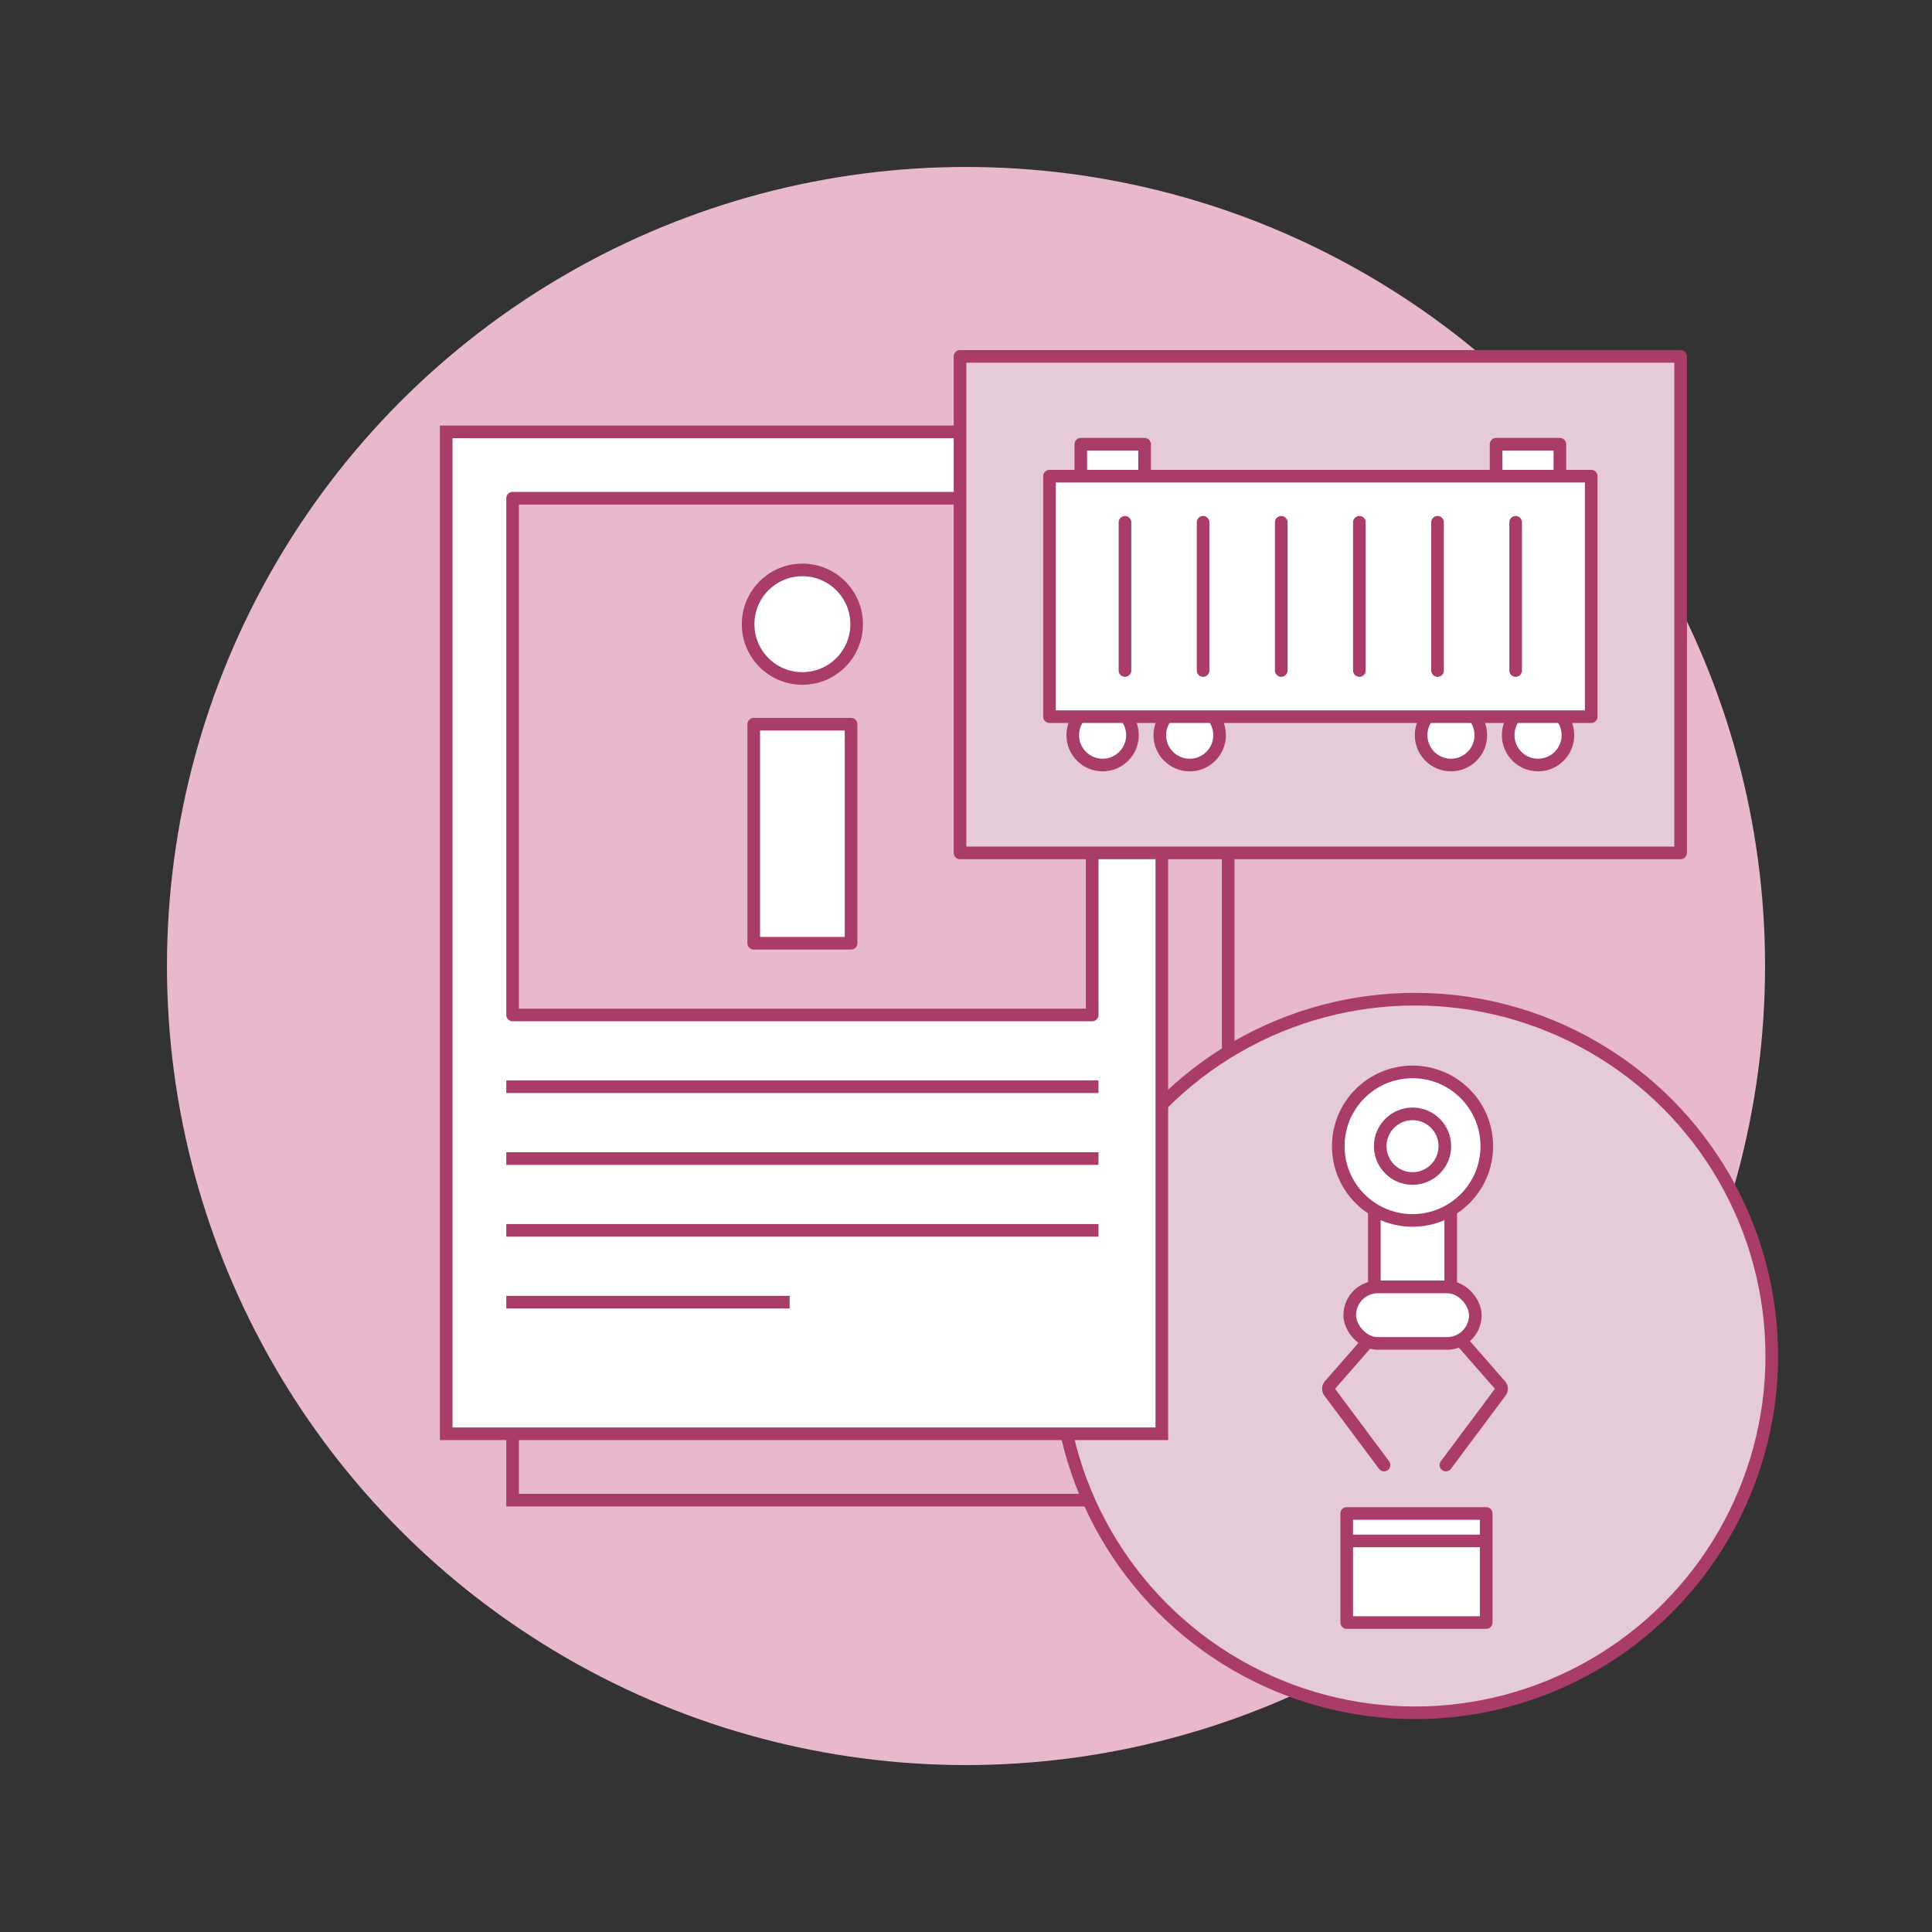 <?xml version="1.0" encoding="UTF-8"?>
<svg id="Infografika" xmlns="http://www.w3.org/2000/svg" viewBox="0 0 76.535 76.535">
  <rect x="0" y="0" width="76.535" height="76.535" fill="#333333" stroke="none"/>
  <defs>
    <style>
      .cls-1, .cls-2, .cls-3, .cls-4, .cls-5, .cls-6, .cls-7, .cls-8 {
        stroke: #aa3c69;
        stroke-width: .5px;
      }

      .cls-1, .cls-2, .cls-3, .cls-4, .cls-6 {
        stroke-linejoin: round;
      }

      .cls-1, .cls-5, .cls-6, .cls-8, .cls-9 {
        fill: #e8b8cc;
      }

      .cls-1, .cls-8 {
        stroke-linecap: square;
      }

      .cls-2 {
        fill: none;
      }

      .cls-2, .cls-3, .cls-4, .cls-5, .cls-6, .cls-7 {
        stroke-linecap: round;
      }

      .cls-3 {
        fill: #e5cad7;
      }

      .cls-4, .cls-7 {
        fill: #fff;
      }

      .cls-5, .cls-7, .cls-8 {
        stroke-miterlimit: 10;
      }
    </style>
  </defs>
  <circle class="cls-9" cx="38.268" cy="38.268" r="31.654"/>
  <rect class="cls-5" x="20.306" y="19.736" width="28.348" height="39.691"/>
  <g>
    <circle class="cls-3" cx="56.053" cy="53.717" r="14.135"/>
    <g>
      <rect class="cls-4" x="54.445" y="47.34" width="3.024" height="3.641" rx=".151" ry=".151" transform="translate(111.914 98.32) rotate(180)"/>
      <circle class="cls-4" cx="55.957" cy="45.405" r="2.942"/>
      <circle class="cls-4" cx="55.957" cy="45.405" r="1.28"/>
      <path class="cls-2" d="M57.827,53.046l1.606,1.835c.063.072.067.177.01.254l-2.165,2.901"/>
      <path class="cls-2" d="M54.279,53.046l-1.606,1.835c-.063.072-.067.177-.01.254l2.165,2.901"/>
      <g>
        <rect class="cls-4" x="53.349" y="59.955" width="5.526" height="4.321"/>
        <line class="cls-4" x1="53.47" y1="61.044" x2="58.77" y2="61.044"/>
      </g>
      <rect class="cls-4" x="53.47" y="50.981" width="4.975" height="2.238" rx="1.119" ry="1.119" transform="translate(111.914 104.2) rotate(-180)"/>
    </g>
  </g>
  <rect class="cls-7" x="17.677" y="17.108" width="28.348" height="39.691"/>
  <rect class="cls-6" x="20.306" y="19.736" width="22.96" height="20.472"/>
  <line class="cls-1" x1="20.306" y1="43.051" x2="43.266" y2="43.051"/>
  <line class="cls-8" x1="20.306" y1="45.896" x2="43.266" y2="45.896"/>
  <line class="cls-8" x1="20.306" y1="48.74" x2="43.266" y2="48.74"/>
  <line class="cls-8" x1="20.306" y1="51.584" x2="31.031" y2="51.584"/>
  <rect class="cls-4" x="29.859" y="28.689" width="3.855" height="8.678"/>
  <circle class="cls-4" cx="31.786" cy="24.727" r="2.15"/>
  <g>
    <rect class="cls-3" x="38.031" y="14.119" width="28.546" height="19.668"/>
    <g>
      <rect class="cls-4" x="42.815" y="17.599" width="2.527" height="2.058"/>
      <rect class="cls-4" x="59.267" y="17.599" width="2.527" height="2.058"/>
      <g>
        <circle class="cls-4" cx="57.479" cy="29.123" r="1.183"/>
        <circle class="cls-4" cx="60.929" cy="29.123" r="1.183"/>
      </g>
      <circle class="cls-4" cx="47.129" cy="29.123" r="1.184"/>
      <circle class="cls-4" cx="43.679" cy="29.123" r="1.183"/>
      <rect class="cls-4" x="41.575" y="18.864" width="21.459" height="9.526"/>
      <g>
        <line class="cls-4" x1="44.565" y1="20.69" x2="44.565" y2="26.563"/>
        <line class="cls-4" x1="47.66" y1="20.69" x2="47.66" y2="26.563"/>
        <line class="cls-4" x1="50.756" y1="20.69" x2="50.756" y2="26.563"/>
        <line class="cls-4" x1="53.851" y1="20.69" x2="53.851" y2="26.563"/>
        <line class="cls-4" x1="56.947" y1="20.69" x2="56.947" y2="26.563"/>
        <line class="cls-4" x1="60.042" y1="20.69" x2="60.042" y2="26.563"/>
      </g>
    </g>
  </g>
</svg>